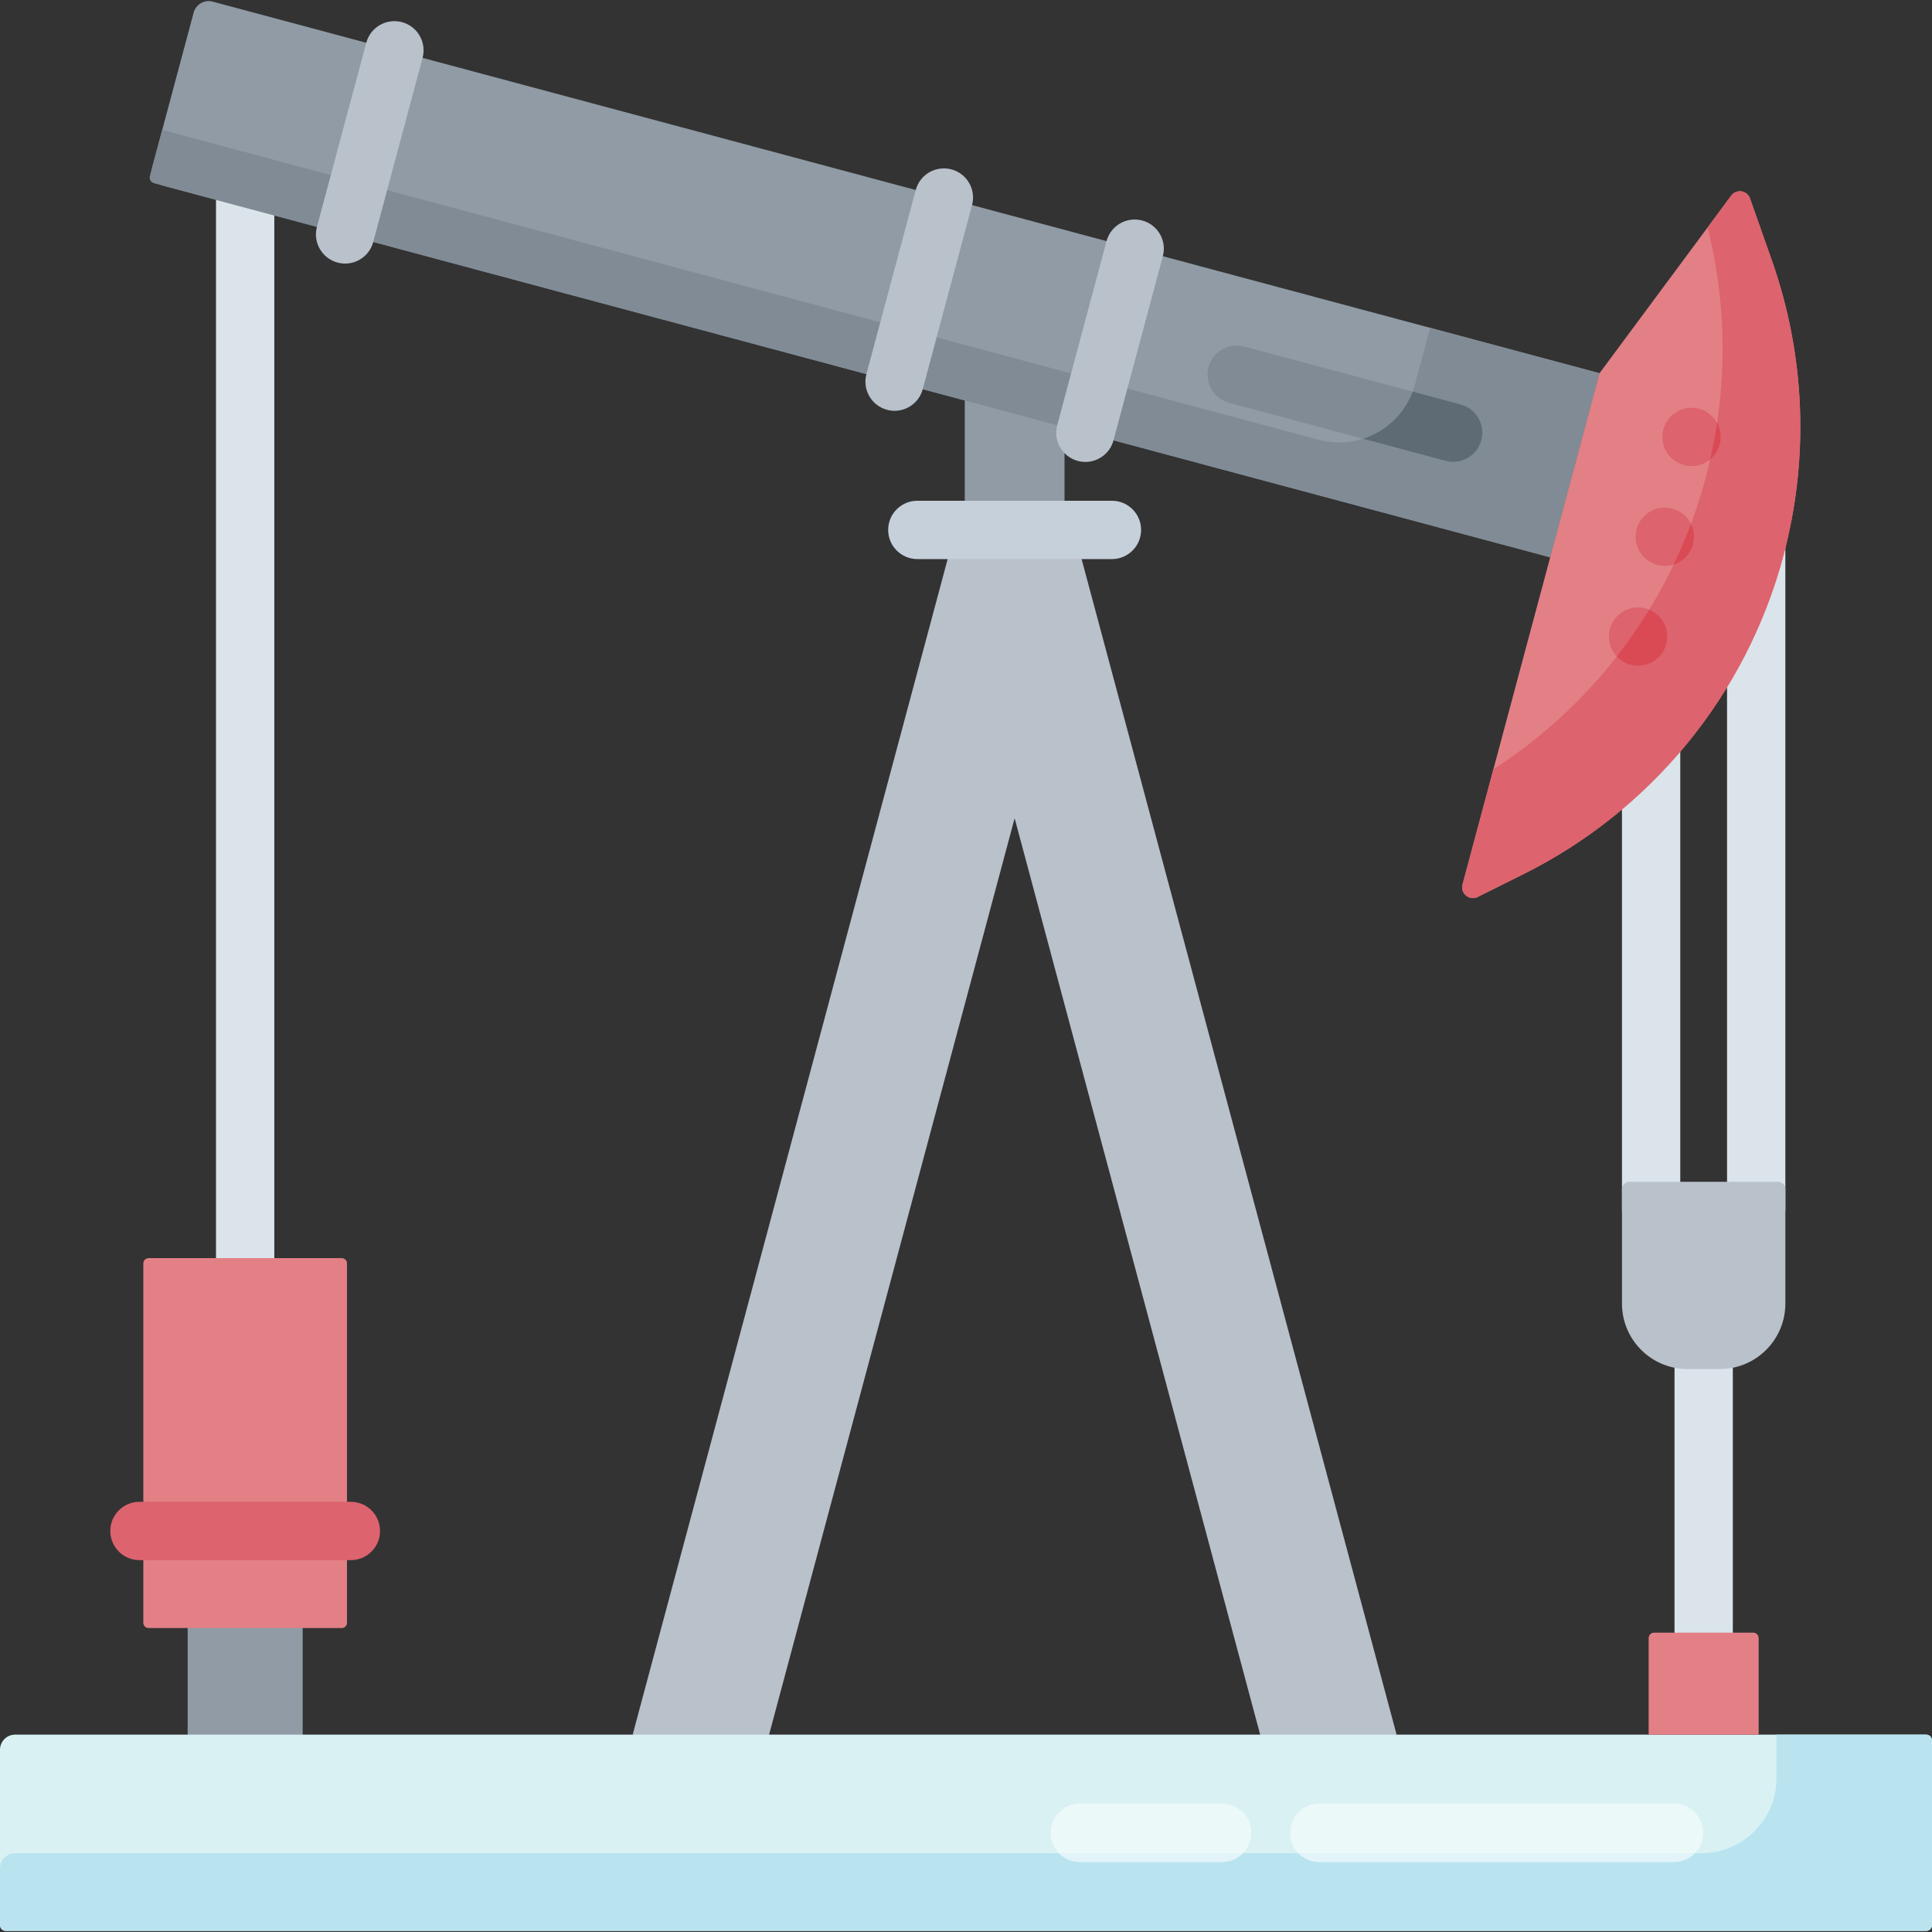 <svg id="Capa_1" enable-background="new 0 0 512 512" height="512" viewBox="0 0 512 512" width="512" xmlns="http://www.w3.org/2000/svg"><rect x="0" y="0" width="512" height="512" fill="#333333" stroke="none"/><g><path d="m49.732 429.214h30.478v32.712h-30.478z" fill="#909ba5"/><path d="m202.022 466.391 66.866-249.547 66.865 249.547 34.36-6.694-85.547-319.264h-31.357l-85.547 319.264z" fill="#b9c1cb"/><g fill="#dae4ea"><path d="m437.565 328.166c-4.268 0-7.726-3.459-7.726-7.726v-144.02c0-4.267 3.459-7.726 7.726-7.726s7.726 3.459 7.726 7.726v144.019c.001 4.268-3.458 7.727-7.726 7.727z"/><path d="m465.412 328.166c-4.268 0-7.726-3.459-7.726-7.726v-184.01c0-4.267 3.459-7.726 7.726-7.726s7.726 3.459 7.726 7.726v184.009c.001 4.268-3.458 7.727-7.726 7.727z"/><path d="m451.489 443.491c-4.268 0-7.726-3.459-7.726-7.726v-77.121c0-4.267 3.459-7.726 7.726-7.726s7.726 3.459 7.726 7.726v77.121c0 4.266-3.458 7.726-7.726 7.726z"/><path d="m64.971 361.02c-4.268 0-7.726-3.459-7.726-7.726v-305.479c0-4.267 3.459-7.726 7.726-7.726s7.726 3.459 7.726 7.726v305.479c0 4.267-3.459 7.726-7.726 7.726z"/></g><path d="m255.67 106.124v34.309h26.436v-34.972z" fill="#909ba5"/><path d="m410.814 147.695-367.52-98.477c-2.198-.589-3.503-2.849-2.914-5.047l10.94-40.827c.589-2.198 2.849-3.503 5.047-2.914l367.52 98.477z" fill="#909ba5"/><path d="m379.001 86.88-4.006 14.95c-2.976 11.107-14.392 17.698-25.499 14.722l-306.504-82.128-3.278 12.234c-.221.825.269 1.673 1.094 1.894l370.006 99.143 13.073-48.788z" fill="#808b95"/><path d="m510.455 511.711h-508.91c-.853 0-1.545-.692-1.545-1.545v-46.469c0-2.209 1.791-4 4-4h506.455c.853 0 1.545.692 1.545 1.545v48.923c0 .854-.692 1.546-1.545 1.546z" fill="#daf1f4"/><path d="m510.455 459.697h-39.662v11.516c0 10.988-8.907 19.895-19.895 19.895h-446.898c-2.209 0-4 1.791-4 4v15.058c0 .853.692 1.545 1.545 1.545h508.909c.853 0 1.545-.692 1.545-1.545v-48.923c.001-.854-.691-1.546-1.544-1.546z" fill="#b9e4ef"/><path d="m403.711 231.668-12.101 6.031c-2.201 1.097-4.667-.918-4.03-3.294l36.307-135.499 34.903-47.074c1.363-1.838 4.225-1.406 4.985.752l5.809 16.495c8.873 25.199 9.921 52.492 3.007 78.298-9.826 36.668-34.905 67.359-68.88 84.291z" fill="#e28086"/><path d="m469.583 69.08-5.809-16.495c-.76-2.158-3.623-2.59-4.985-.752l-6.262 8.446c5.459 21.785 5.307 44.672-.541 66.496-8.561 31.95-28.705 59.362-56.223 77.088l-8.184 30.543c-.637 2.376 1.829 4.391 4.03 3.294l12.101-6.031c33.974-16.932 59.054-47.624 68.879-84.29 6.916-25.806 5.867-53.099-3.006-78.299z" fill="#dd636e"/><path d="m90.566 431.448h-51.19c-.77 0-1.394-.624-1.394-1.394v-95.242c0-.77.624-1.394 1.394-1.394h51.19c.77 0 1.394.624 1.394 1.394v95.242c0 .769-.624 1.394-1.394 1.394z" fill="#e28086"/><path d="m466.065 459.691h-29.152v-25.584c0-.792.642-1.434 1.434-1.434h26.284c.792 0 1.434.642 1.434 1.434z" fill="#e28086"/><path d="m443.626 493.43h-94.002c-4.268 0-7.726-3.459-7.726-7.726s3.459-7.726 7.726-7.726h94.002c4.268 0 7.726 3.459 7.726 7.726s-3.459 7.726-7.726 7.726zm-112.03-7.726c0-4.267-3.459-7.726-7.726-7.726h-37.698c-4.268 0-7.726 3.459-7.726 7.726s3.459 7.726 7.726 7.726h37.698c4.267 0 7.726-3.459 7.726-7.726z" fill="#ecf9f9"/><g fill="#e2f4f9"><path d="m329.391 491.107h-48.742c1.403 1.433 3.358 2.323 5.522 2.323h37.698c2.164 0 4.12-.889 5.522-2.323z"/><path d="m443.626 493.43c2.164 0 4.119-.89 5.522-2.323h-105.046c1.403 1.433 3.358 2.323 5.522 2.323z"/></g><path d="m294.675 148.16h-51.575c-4.268 0-7.726-3.459-7.726-7.726s3.459-7.726 7.726-7.726h51.575c4.268 0 7.726 3.459 7.726 7.726 0 4.266-3.458 7.726-7.726 7.726z" fill="#c6d0da"/><path d="m237.075 108.868c-.662 0-1.335-.086-2.005-.265-4.122-1.105-6.567-5.341-5.463-9.463l13.072-48.788c1.104-4.122 5.341-6.565 9.463-5.464 4.122 1.105 6.567 5.341 5.463 9.463l-13.072 48.788c-.924 3.453-4.046 5.729-7.458 5.729z" fill="#b9c1cb"/><path d="m287.637 122.416c-.662 0-1.335-.086-2.005-.265-4.122-1.105-6.567-5.341-5.463-9.463l13.072-48.787c1.104-4.122 5.341-6.565 9.463-5.464 4.122 1.105 6.567 5.341 5.463 9.463l-13.072 48.787c-.925 3.453-4.047 5.729-7.458 5.729z" fill="#b9c1cb"/><path d="m92.987 413.45h-56.031c-4.268 0-7.726-3.459-7.726-7.726s3.459-7.726 7.726-7.726h56.031c4.268 0 7.726 3.459 7.726 7.726s-3.458 7.726-7.726 7.726z" fill="#dd636e"/><path d="m385.106 122.388c-.662 0-1.335-.086-2.005-.265l-57.36-15.369c-4.122-1.105-6.567-5.341-5.463-9.463s5.34-6.565 9.463-5.464l57.36 15.369c4.122 1.105 6.567 5.341 5.463 9.463-.925 3.452-4.047 5.729-7.458 5.729z" fill="#808b95"/><path d="m387.101 107.196-12.733-3.412c-2.29 6.099-7.228 10.586-13.12 12.483l21.853 5.855c.67.179 1.343.265 2.005.265 3.411 0 6.533-2.277 7.458-5.729 1.104-4.121-1.342-8.357-5.463-9.462z" fill="#5e6b75"/><path d="m91.458 69.85c-.662 0-1.335-.086-2.005-.265-4.122-1.105-6.567-5.341-5.463-9.463l13.072-48.788c1.104-4.122 5.339-6.566 9.463-5.464 4.122 1.105 6.567 5.341 5.463 9.463l-13.073 48.788c-.924 3.453-4.046 5.729-7.457 5.729z" fill="#b9c1cb"/><path d="m456.005 115.792c0 4.267-3.459 7.726-7.726 7.726s-7.726-3.459-7.726-7.726 3.459-7.726 7.726-7.726 7.726 3.459 7.726 7.726zm-14.814 18.725c-4.267 0-7.726 3.459-7.726 7.726s3.459 7.726 7.726 7.726 7.726-3.459 7.726-7.726-3.459-7.726-7.726-7.726zm-7.087 26.451c-4.267 0-7.726 3.459-7.726 7.726s3.459 7.726 7.726 7.726 7.726-3.459 7.726-7.726-3.459-7.726-7.726-7.726z" fill="#dd636e"/><path d="m434.104 176.42c-2.222 0-4.224-.938-5.634-2.44 3.097-3.97 5.969-8.117 8.6-12.423 2.795 1.163 4.76 3.92 4.76 7.136 0 4.268-3.459 7.727-7.726 7.727zm21.901-60.628c0-1.353-.348-2.625-.959-3.731-.483 3.234-1.086 6.455-1.811 9.658 1.693-1.417 2.77-3.546 2.77-5.927zm-7.087 26.451c0-1.223-.284-2.379-.79-3.406-1.368 3.665-2.894 7.255-4.57 10.763 3.109-1 5.36-3.915 5.36-7.357z" fill="#da4a54"/><path d="m447.184 362.805h8.61c9.579 0 17.345-7.766 17.345-17.345v-30.297c0-1.091-.884-1.975-1.975-1.975h-39.349c-1.091 0-1.975.884-1.975 1.975v30.297c-.001 9.579 7.765 17.345 17.344 17.345z" fill="#b9c1cb"/></g></svg>